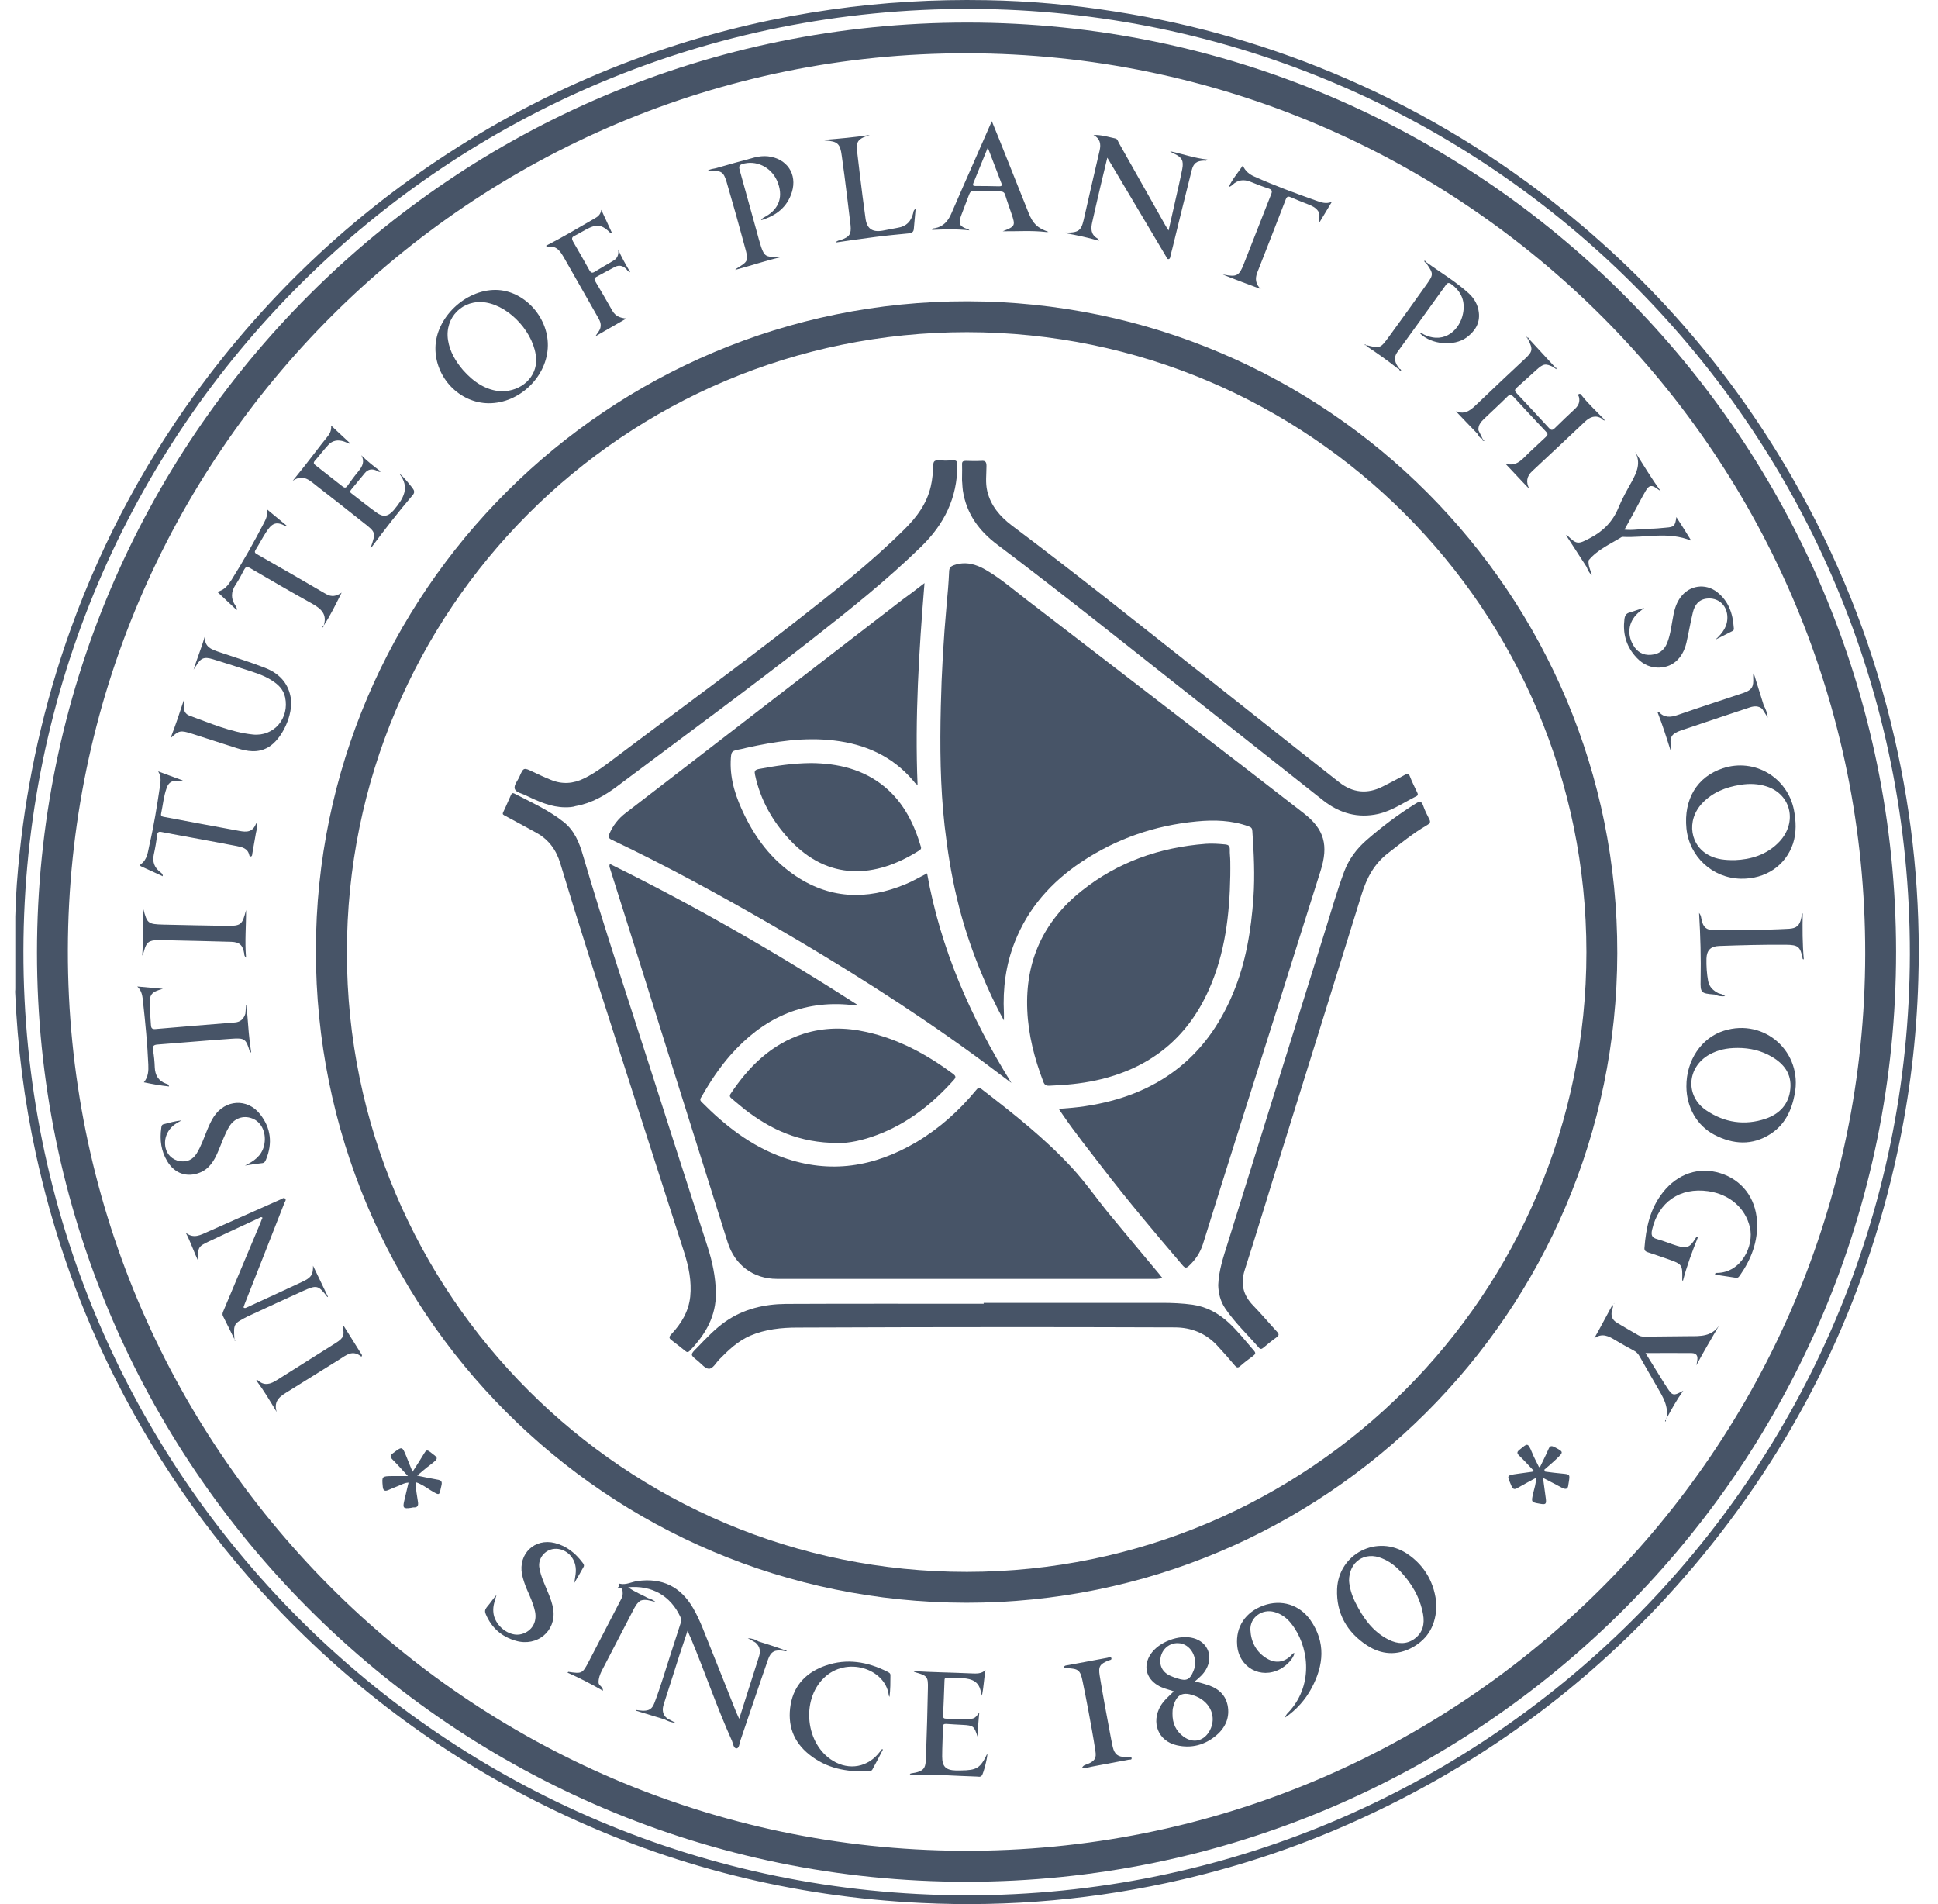 <?xml version="1.0" encoding="UTF-8"?> <svg xmlns="http://www.w3.org/2000/svg" width="57" height="56" viewBox="0 0 57 56" fill="none"> <path d="M0.45 29.036C0.45 28.345 0.45 27.649 0.45 26.958C0.463 26.321 0.513 25.685 0.581 25.052C0.694 23.977 0.87 22.916 1.105 21.859C1.362 20.712 1.687 19.592 2.085 18.486C3.051 15.812 4.397 13.337 6.118 11.074C8.389 8.089 11.144 5.655 14.387 3.767C16.063 2.791 17.824 2.001 19.667 1.396C21.229 0.881 22.824 0.511 24.454 0.28C25.967 0.064 27.48 -0.022 29.006 0.005C30.276 0.027 31.54 0.14 32.796 0.339C35.158 0.705 37.429 1.369 39.62 2.322C41.932 3.329 44.068 4.63 46.028 6.219C48.883 8.532 51.2 11.296 52.974 14.511C54.225 16.778 55.142 19.177 55.72 21.701C56.262 24.05 56.493 26.425 56.42 28.832C56.371 30.535 56.167 32.22 55.806 33.886C54.853 38.299 52.943 42.255 50.084 45.742C47.347 49.075 44.014 51.649 40.094 53.455C38.391 54.241 36.621 54.846 34.796 55.271C32.263 55.862 29.693 56.093 27.096 55.966C23.325 55.786 19.73 54.887 16.325 53.252C13.19 51.748 10.431 49.725 8.046 47.191C6.055 45.078 4.429 42.711 3.169 40.096C2.22 38.127 1.52 36.072 1.055 33.936C0.712 32.364 0.513 30.774 0.445 29.167C0.45 29.131 0.45 29.081 0.45 29.036ZM28.419 55.741C43.703 55.759 56.145 43.361 56.172 28.069C56.199 12.714 43.811 0.307 28.546 0.262C13.154 0.217 0.712 12.605 0.689 27.965C0.662 43.298 13.068 55.722 28.419 55.741Z" fill="#475467"></path> <path d="M55.767 27.983C55.776 43.09 43.532 55.343 28.425 55.343C13.345 55.348 1.083 43.09 1.088 28.01C1.092 12.89 13.327 0.66 28.457 0.664C43.528 0.669 55.758 12.903 55.767 27.983ZM28.443 1.567C13.878 1.545 2.023 13.364 1.996 27.943C1.969 42.548 13.756 54.354 28.285 54.431C43.004 54.508 54.841 42.594 54.859 28.056C54.877 13.432 43.076 1.59 28.443 1.567Z" fill="#475467"></path> <path d="M28.422 47.137C17.827 47.128 9.282 38.561 9.291 27.947C9.3 17.411 17.899 8.848 28.449 8.861C39.026 8.879 47.589 17.465 47.567 28.038C47.549 38.592 38.972 47.142 28.422 47.137ZM46.659 28.002C46.654 17.935 38.502 9.778 28.445 9.769C18.36 9.765 10.199 17.93 10.203 28.02C10.208 38.082 18.378 46.238 28.44 46.229C38.502 46.22 46.659 38.064 46.659 28.002Z" fill="#475467"></path> <path d="M49.6 31.953C49.595 31.185 50.042 30.521 50.702 30.314C51.903 29.934 53.028 30.946 52.784 32.184C52.693 32.662 52.495 33.078 52.075 33.349C51.537 33.697 50.977 33.66 50.426 33.376C49.907 33.105 49.604 32.567 49.6 31.953ZM51.113 30.82C50.778 30.82 50.526 30.878 50.277 31.014C49.613 31.384 49.559 32.238 50.187 32.658C50.724 33.019 51.316 33.109 51.93 32.902C52.341 32.762 52.617 32.472 52.657 32.021C52.698 31.587 52.472 31.289 52.115 31.081C51.813 30.901 51.469 30.82 51.113 30.82Z" fill="#475467"></path> <path d="M51.2 25.843C50.365 25.825 49.687 25.197 49.601 24.366C49.516 23.508 49.913 22.844 50.672 22.595C51.602 22.288 52.573 22.862 52.763 23.824C52.826 24.154 52.84 24.483 52.736 24.808C52.519 25.459 51.927 25.856 51.2 25.843ZM51.033 25.296C51.471 25.278 51.963 25.152 52.338 24.75C52.867 24.185 52.681 23.368 51.972 23.133C51.715 23.047 51.449 23.038 51.178 23.083C50.753 23.151 50.369 23.304 50.067 23.621C49.583 24.131 49.705 24.903 50.315 25.179C50.509 25.269 50.721 25.301 51.033 25.296Z" fill="#475467"></path> <path d="M14.577 8.527C15.395 8.532 16.122 9.304 16.113 10.162C16.104 11.065 15.286 11.864 14.374 11.86C13.516 11.855 12.798 11.106 12.807 10.23C12.816 9.349 13.678 8.522 14.577 8.527ZM14.744 11.508C15.354 11.512 15.792 11.074 15.769 10.559C15.733 9.823 15.015 9.015 14.288 8.897C13.615 8.789 13.073 9.331 13.177 10.004C13.231 10.343 13.398 10.623 13.615 10.88C13.931 11.241 14.306 11.485 14.744 11.508Z" fill="#475467"></path> <path d="M34.37 6.779C34.478 6.296 34.577 5.858 34.677 5.42C34.708 5.271 34.744 5.122 34.772 4.973C34.817 4.729 34.767 4.629 34.537 4.521C34.496 4.503 34.451 4.48 34.415 4.449C34.781 4.526 35.128 4.652 35.512 4.693C35.471 4.747 35.44 4.724 35.413 4.724C35.196 4.733 35.106 4.797 35.051 5.004C34.862 5.763 34.672 6.522 34.487 7.285C34.469 7.362 34.446 7.439 34.428 7.515C34.419 7.556 34.419 7.61 34.374 7.619C34.32 7.628 34.315 7.57 34.293 7.538C33.809 6.725 33.326 5.912 32.843 5.099C32.757 4.955 32.671 4.81 32.568 4.638C32.504 4.909 32.446 5.153 32.387 5.393C32.297 5.772 32.211 6.151 32.125 6.531C32.08 6.725 32.08 6.897 32.279 7.014C32.292 7.023 32.301 7.046 32.324 7.082C31.985 6.982 31.66 6.915 31.33 6.856C31.335 6.847 31.339 6.838 31.339 6.838C31.795 6.856 31.813 6.734 31.904 6.332C32.048 5.695 32.193 5.063 32.342 4.426C32.387 4.232 32.355 4.074 32.161 3.97C32.391 3.961 32.599 4.029 32.811 4.074C32.866 4.087 32.884 4.16 32.911 4.209C33.367 5.013 33.819 5.822 34.275 6.626C34.293 6.662 34.32 6.698 34.37 6.779Z" fill="#475467"></path> <path d="M6.895 39.387C6.786 39.161 6.673 38.935 6.56 38.709C6.529 38.651 6.551 38.601 6.574 38.547C6.935 37.684 7.301 36.822 7.662 35.959C7.68 35.909 7.698 35.86 7.721 35.815C7.68 35.774 7.649 35.81 7.617 35.824C7.125 36.049 6.637 36.28 6.145 36.51C5.82 36.664 5.811 36.686 5.838 37.106C5.707 36.831 5.612 36.537 5.463 36.253C5.693 36.442 5.901 36.32 6.104 36.23C6.818 35.914 7.536 35.593 8.249 35.277C8.295 35.259 8.349 35.205 8.389 35.255C8.426 35.291 8.376 35.345 8.362 35.386C7.978 36.37 7.59 37.35 7.202 38.335C7.188 38.371 7.175 38.411 7.161 38.448C7.202 38.488 7.233 38.461 7.265 38.448C7.807 38.199 8.344 37.955 8.882 37.702C9.157 37.576 9.211 37.486 9.207 37.224C9.351 37.526 9.5 37.833 9.645 38.136C9.64 38.15 9.636 38.15 9.622 38.136C9.36 37.797 9.32 37.784 8.909 37.969C8.362 38.217 7.82 38.466 7.278 38.719C6.867 38.931 6.867 38.931 6.895 39.387Z" fill="#475467"></path> <path d="M42.248 47.196C42.239 47.787 42.008 48.189 41.548 48.447C41.092 48.7 40.627 48.668 40.202 48.388C39.615 48.004 39.299 47.444 39.326 46.739C39.367 45.696 40.505 45.114 41.381 45.692C41.932 46.057 42.203 46.599 42.248 47.196ZM39.678 46.491C39.692 46.69 39.755 46.911 39.859 47.119C40.089 47.58 40.374 47.99 40.848 48.225C41.105 48.352 41.367 48.37 41.607 48.194C41.85 48.013 41.905 47.76 41.855 47.476C41.765 46.974 41.512 46.554 41.164 46.188C41.019 46.035 40.848 45.913 40.649 45.832C40.148 45.619 39.678 45.922 39.678 46.491Z" fill="#475467"></path> <path d="M34.525 49.743C34.358 49.684 34.191 49.653 34.047 49.562C33.703 49.35 33.622 48.989 33.839 48.655C34.078 48.289 34.683 48.058 35.108 48.18C35.523 48.298 35.691 48.713 35.474 49.093C35.397 49.233 35.279 49.337 35.144 49.449C35.252 49.477 35.343 49.499 35.428 49.526C35.763 49.617 36.029 49.788 36.106 50.15C36.178 50.506 36.043 50.809 35.776 51.035C35.442 51.319 35.045 51.428 34.611 51.328C34.065 51.206 33.848 50.66 34.137 50.167C34.236 50.005 34.381 49.883 34.525 49.743ZM34.485 50.384C34.48 50.691 34.589 50.908 34.805 51.071C35.099 51.288 35.419 51.206 35.587 50.886C35.785 50.502 35.609 50.073 35.185 49.892C34.783 49.725 34.589 49.824 34.494 50.249C34.485 50.303 34.489 50.362 34.485 50.384ZM34.643 48.325C34.399 48.32 34.196 48.487 34.141 48.722C34.083 48.975 34.187 49.183 34.426 49.287C34.494 49.319 34.561 49.341 34.634 49.364C34.896 49.449 34.995 49.404 35.103 49.142C35.261 48.767 35.017 48.329 34.643 48.325Z" fill="#475467"></path> <path d="M49.937 36.393C49.77 36.808 49.612 37.228 49.495 37.68C49.481 37.653 49.477 37.648 49.477 37.644C49.486 37.187 49.486 37.183 49.052 37.029C48.853 36.962 48.655 36.889 48.456 36.826C48.393 36.804 48.361 36.772 48.366 36.704C48.411 36.113 48.528 35.548 48.908 35.069C49.341 34.518 49.969 34.306 50.601 34.505C51.224 34.699 51.636 35.223 51.676 35.914C51.712 36.505 51.509 37.029 51.175 37.508C51.148 37.544 51.121 37.589 51.062 37.58C50.854 37.549 50.651 37.517 50.443 37.486C50.443 37.431 50.475 37.436 50.497 37.436C51.22 37.431 51.595 36.632 51.468 36.099C51.337 35.525 50.868 35.123 50.24 35.033C49.409 34.916 48.781 35.349 48.592 36.162C48.56 36.307 48.569 36.397 48.736 36.442C48.939 36.496 49.133 36.582 49.332 36.641C49.608 36.722 49.703 36.686 49.856 36.438C49.87 36.415 49.883 36.397 49.897 36.374C49.915 36.379 49.924 36.388 49.937 36.393Z" fill="#475467"></path> <path d="M5.693 19.696C5.797 19.362 5.932 19.041 6.032 18.689C5.987 19.041 6.24 19.104 6.474 19.186C6.912 19.335 7.355 19.47 7.784 19.637C8.186 19.791 8.475 20.066 8.552 20.522C8.633 21.006 8.299 21.746 7.883 21.981C7.581 22.153 7.274 22.099 6.967 22.004C6.524 21.864 6.086 21.719 5.648 21.579C5.305 21.471 5.264 21.48 5.016 21.71C5.156 21.344 5.282 20.974 5.404 20.599C5.404 20.653 5.404 20.712 5.404 20.766C5.399 20.897 5.449 21.001 5.571 21.046C6.181 21.267 6.786 21.534 7.436 21.602C8.06 21.669 8.52 21.119 8.385 20.504C8.335 20.274 8.182 20.129 7.996 20.012C7.739 19.845 7.441 19.764 7.152 19.669C6.858 19.574 6.56 19.479 6.267 19.389C6 19.308 5.905 19.348 5.761 19.592C5.734 19.628 5.716 19.66 5.693 19.696Z" fill="#475467"></path> <path d="M37.801 50.511C37.819 50.416 37.896 50.366 37.95 50.298C38.636 49.508 38.496 48.392 37.968 47.738C37.842 47.58 37.679 47.462 37.48 47.408C37.119 47.309 36.762 47.566 36.776 47.936C36.794 48.289 36.947 48.587 37.259 48.776C37.517 48.93 37.765 48.894 37.977 48.686C38.004 48.659 38.018 48.614 38.072 48.618C38.045 48.772 37.86 48.975 37.652 49.088C37.078 49.395 36.437 49.038 36.387 48.383C36.342 47.842 36.631 47.413 37.16 47.218C37.684 47.029 38.221 47.191 38.542 47.647C38.998 48.302 38.935 48.975 38.578 49.644C38.393 49.991 38.131 50.285 37.801 50.511Z" fill="#475467"></path> <path d="M29.492 6.802C29.862 6.657 29.871 6.639 29.749 6.283C29.69 6.102 29.622 5.926 29.568 5.745C29.546 5.664 29.505 5.632 29.424 5.632C29.166 5.632 28.909 5.628 28.652 5.619C28.57 5.614 28.53 5.646 28.503 5.723C28.426 5.935 28.34 6.143 28.263 6.355C28.182 6.585 28.227 6.662 28.462 6.739C28.48 6.743 28.498 6.757 28.512 6.775C28.146 6.734 27.784 6.743 27.414 6.761C27.432 6.707 27.473 6.716 27.495 6.712C27.744 6.666 27.884 6.504 27.979 6.283C28.209 5.754 28.439 5.226 28.674 4.697C28.832 4.331 28.995 3.97 29.171 3.564C29.248 3.753 29.311 3.907 29.374 4.061C29.668 4.792 29.957 5.524 30.25 6.255C30.381 6.581 30.512 6.707 30.837 6.82C30.801 6.824 30.783 6.829 30.765 6.824C30.354 6.775 29.939 6.806 29.492 6.802ZM29.053 4.341C28.9 4.715 28.764 5.05 28.629 5.384C28.606 5.443 28.615 5.47 28.683 5.47C28.918 5.47 29.157 5.474 29.392 5.479C29.455 5.479 29.478 5.461 29.455 5.393C29.325 5.059 29.198 4.72 29.053 4.341Z" fill="#475467"></path> <path d="M21.629 7.936C21.634 7.927 21.638 7.917 21.647 7.908C22.013 7.683 22.022 7.678 21.909 7.267C21.738 6.63 21.557 5.989 21.372 5.357C21.282 5.054 21.218 5.018 20.907 5.027C20.88 5.027 20.852 5.027 20.803 5.027C20.893 4.964 20.983 4.968 21.06 4.946C21.439 4.837 21.819 4.729 22.198 4.63C22.325 4.598 22.456 4.584 22.591 4.598C23.147 4.666 23.454 5.117 23.291 5.65C23.156 6.084 22.84 6.341 22.383 6.477C22.424 6.4 22.483 6.391 22.523 6.364C22.93 6.134 23.047 5.754 22.853 5.312C22.672 4.905 22.225 4.697 21.823 4.828C21.72 4.864 21.738 4.932 21.756 5.004C21.923 5.605 22.09 6.21 22.257 6.811C22.298 6.965 22.338 7.114 22.388 7.267C22.474 7.52 22.537 7.561 22.803 7.556C22.853 7.556 22.903 7.556 22.957 7.565C22.505 7.669 22.072 7.818 21.629 7.936Z" fill="#475467"></path> <path d="M41.16 10.844C41.137 10.862 41.119 10.848 41.105 10.835C40.812 10.604 40.509 10.388 40.198 10.184C40.189 10.18 40.189 10.157 40.18 10.144V10.148C40.591 10.252 40.595 10.252 40.853 9.9C41.227 9.385 41.602 8.87 41.968 8.351C42.167 8.071 42.158 8.044 41.959 7.755C41.95 7.746 41.955 7.728 41.955 7.714C42.37 8.017 42.817 8.279 43.197 8.626C43.359 8.775 43.468 8.961 43.495 9.186C43.535 9.512 43.377 9.746 43.133 9.927C42.763 10.194 42.104 10.135 41.769 9.81C41.824 9.787 41.86 9.832 41.896 9.846C42.515 10.13 42.944 9.67 43.029 9.223C43.102 8.866 42.984 8.572 42.682 8.355C42.614 8.306 42.573 8.315 42.528 8.378C42.059 9.028 41.589 9.683 41.115 10.334C40.965 10.523 41.033 10.686 41.16 10.844Z" fill="#475467"></path> <path d="M26.754 52.195C26.776 52.164 26.781 52.159 26.781 52.159C27.233 52.092 27.224 51.992 27.237 51.59C27.26 50.949 27.278 50.307 27.291 49.662C27.3 49.309 27.273 49.282 26.925 49.183C26.903 49.178 26.88 49.165 26.862 49.147C27.436 49.183 28.005 49.188 28.578 49.215C28.718 49.219 28.863 49.233 28.985 49.115C28.94 49.373 28.931 49.626 28.881 49.874C28.863 49.811 28.849 49.748 28.831 49.684C28.782 49.517 28.669 49.422 28.502 49.382C28.289 49.332 28.073 49.355 27.856 49.341C27.788 49.337 27.779 49.377 27.779 49.431C27.765 49.775 27.756 50.113 27.738 50.457C27.734 50.529 27.766 50.547 27.833 50.547C28.064 50.547 28.299 50.551 28.529 50.551C28.655 50.551 28.696 50.515 28.804 50.362C28.777 50.597 28.764 50.836 28.75 51.071C28.651 50.764 28.633 50.746 28.308 50.728C28.149 50.718 27.991 50.714 27.833 50.7C27.756 50.696 27.734 50.718 27.734 50.795C27.729 51.084 27.711 51.373 27.711 51.662C27.711 51.956 27.82 52.06 28.109 52.069C28.154 52.069 28.204 52.069 28.249 52.069C28.732 52.064 28.831 52.006 29.039 51.572C29.053 51.662 28.926 52.159 28.877 52.218C28.836 52.268 28.782 52.254 28.732 52.249C28.077 52.231 27.427 52.173 26.754 52.195Z" fill="#475467"></path> <path d="M10.908 16.092C11.057 15.658 11.057 15.658 10.682 15.365C10.235 15.012 9.793 14.66 9.341 14.312C9.129 14.15 8.93 13.92 8.609 14.141C8.849 13.847 9.075 13.558 9.296 13.269C9.4 13.134 9.499 13.003 9.607 12.872C9.689 12.772 9.757 12.673 9.738 12.515C9.937 12.7 10.118 12.867 10.299 13.039C10.294 13.043 10.294 13.048 10.289 13.053C10.231 13.03 10.177 13.007 10.118 12.985C9.942 12.926 9.779 12.949 9.653 13.089C9.513 13.238 9.391 13.405 9.255 13.558C9.206 13.617 9.237 13.649 9.282 13.685C9.549 13.893 9.815 14.1 10.077 14.308C10.136 14.353 10.172 14.353 10.217 14.29C10.321 14.145 10.425 14.001 10.542 13.861C10.66 13.716 10.736 13.572 10.624 13.387C10.804 13.563 10.994 13.716 11.197 13.865C11.143 13.897 11.12 13.861 11.089 13.847C10.953 13.78 10.831 13.793 10.732 13.911C10.597 14.073 10.466 14.236 10.33 14.398C10.285 14.453 10.289 14.48 10.348 14.52C10.588 14.701 10.818 14.891 11.062 15.067C11.27 15.22 11.409 15.198 11.581 15.004C11.59 14.995 11.595 14.985 11.599 14.981C11.861 14.665 12.069 14.34 11.744 13.929C11.825 13.969 12.155 14.362 12.173 14.421C12.191 14.471 12.177 14.516 12.146 14.552C11.726 15.044 11.328 15.555 10.944 16.074C10.94 16.087 10.917 16.087 10.908 16.092C10.908 16.092 10.904 16.087 10.908 16.092Z" fill="#475467"></path> <path d="M46.889 39.36C47.078 39.03 47.245 38.705 47.426 38.375C47.462 38.439 47.422 38.479 47.413 38.52C47.372 38.7 47.408 38.813 47.566 38.908C47.774 39.035 47.986 39.152 48.194 39.274C48.257 39.31 48.325 39.31 48.393 39.31C48.817 39.306 49.246 39.301 49.671 39.297C50.005 39.297 50.344 39.315 50.565 38.976C50.335 39.369 50.104 39.757 49.892 40.155C49.901 40.11 49.915 40.06 49.919 40.015C49.942 39.87 49.897 39.798 49.752 39.794C49.305 39.789 48.858 39.794 48.397 39.794C48.578 40.087 48.763 40.385 48.948 40.683C48.975 40.724 49.002 40.76 49.025 40.801C49.188 41.053 49.215 41.063 49.508 40.9C49.305 41.184 49.16 41.451 49.011 41.727C49.088 41.361 48.907 41.081 48.74 40.792C48.569 40.498 48.397 40.2 48.23 39.902C48.185 39.821 48.131 39.757 48.045 39.717C47.864 39.622 47.688 39.518 47.507 39.414C47.318 39.297 47.123 39.193 46.889 39.36Z" fill="#475467"></path> <path d="M25.968 51.455C25.864 51.653 25.765 51.852 25.656 52.046C25.634 52.087 25.57 52.087 25.525 52.092C24.898 52.119 24.306 52.006 23.805 51.604C23.326 51.224 23.154 50.723 23.254 50.131C23.358 49.54 23.737 49.174 24.283 48.984C24.911 48.767 25.516 48.871 26.099 49.165C26.14 49.188 26.189 49.206 26.189 49.264C26.189 49.477 26.189 49.689 26.162 49.906C26.153 49.888 26.14 49.874 26.14 49.856C26.045 49.079 24.898 48.691 24.225 49.355C23.556 50.014 23.696 51.297 24.496 51.784C24.979 52.078 25.53 51.974 25.873 51.527C25.896 51.5 25.918 51.473 25.941 51.441C25.95 51.441 25.959 51.446 25.968 51.455Z" fill="#475467"></path> <path d="M7.205 34.279C7.462 34.153 7.688 34.004 7.765 33.701C7.851 33.344 7.706 33.001 7.417 32.893C7.155 32.793 6.889 32.888 6.74 33.136C6.604 33.362 6.523 33.615 6.419 33.855C6.306 34.126 6.162 34.378 5.868 34.491C5.493 34.636 5.136 34.514 4.92 34.153C4.739 33.855 4.694 33.525 4.743 33.177C4.748 33.132 4.752 33.078 4.811 33.064C4.983 33.019 5.159 32.969 5.34 32.951C5.285 32.983 5.231 33.01 5.182 33.042C4.929 33.2 4.807 33.484 4.87 33.76C4.915 33.963 5.078 34.112 5.281 34.148C5.493 34.184 5.665 34.112 5.782 33.927C5.918 33.706 5.999 33.462 6.098 33.222C6.153 33.091 6.211 32.96 6.288 32.843C6.618 32.337 7.273 32.292 7.647 32.766C7.968 33.168 8.022 33.624 7.824 34.103C7.801 34.153 7.783 34.198 7.72 34.207C7.548 34.225 7.376 34.252 7.205 34.279Z" fill="#475467"></path> <path d="M16.889 46.559C16.916 46.378 16.961 46.211 16.92 46.03C16.857 45.741 16.595 45.529 16.306 45.552C16.026 45.574 15.814 45.836 15.864 46.112C15.909 46.374 16.026 46.608 16.125 46.852C16.193 47.015 16.252 47.178 16.274 47.349C16.356 47.972 15.8 48.433 15.177 48.257C14.757 48.139 14.459 47.878 14.287 47.471C14.256 47.394 14.26 47.34 14.314 47.272C14.414 47.155 14.5 47.024 14.604 46.907C14.558 47.069 14.495 47.223 14.509 47.399C14.531 47.805 14.983 48.162 15.344 48.058C15.642 47.972 15.8 47.711 15.737 47.399C15.687 47.164 15.588 46.952 15.493 46.735C15.434 46.595 15.385 46.45 15.353 46.301C15.24 45.696 15.723 45.231 16.32 45.38C16.658 45.466 16.92 45.674 17.128 45.949C17.16 45.99 17.196 46.035 17.16 46.089C17.074 46.247 16.979 46.405 16.889 46.559Z" fill="#475467"></path> <path d="M50.455 18.811C50.672 18.612 50.825 18.409 50.803 18.106C50.776 17.781 50.523 17.569 50.202 17.605C49.963 17.632 49.845 17.79 49.791 18.007C49.719 18.305 49.669 18.603 49.601 18.901C49.488 19.384 49.163 19.655 48.73 19.633C48.463 19.619 48.255 19.488 48.084 19.285C47.817 18.973 47.727 18.612 47.777 18.21C47.79 18.106 47.826 18.038 47.939 18.011C48.079 17.971 48.215 17.912 48.359 17.88C48.319 17.912 48.278 17.948 48.233 17.98C47.912 18.233 47.831 18.612 48.03 18.964C48.142 19.168 48.323 19.28 48.562 19.258C48.788 19.24 48.946 19.127 49.032 18.915C49.141 18.644 49.163 18.355 49.222 18.07C49.258 17.89 49.317 17.713 49.43 17.564C49.687 17.212 50.161 17.144 50.505 17.415C50.839 17.677 50.965 18.043 50.992 18.45C50.997 18.486 51.006 18.535 50.956 18.558C50.789 18.644 50.622 18.73 50.455 18.811Z" fill="#475467"></path> <path d="M37.082 8.5C36.708 8.36 36.337 8.225 35.967 8.075C35.98 8.075 35.998 8.075 36.012 8.08C36.369 8.148 36.446 8.112 36.577 7.777C36.847 7.091 37.118 6.4 37.389 5.709C37.426 5.619 37.407 5.578 37.317 5.546C37.136 5.488 36.96 5.42 36.784 5.348C36.581 5.266 36.405 5.289 36.247 5.438C36.22 5.465 36.184 5.488 36.138 5.501C36.242 5.275 36.405 5.086 36.554 4.869C36.626 5.036 36.753 5.131 36.897 5.194C37.493 5.461 38.103 5.686 38.717 5.903C38.857 5.953 39.006 6.007 39.173 5.935C39.047 6.147 38.916 6.359 38.789 6.572C38.785 6.441 38.844 6.319 38.767 6.206C38.69 6.097 38.573 6.048 38.455 6.002C38.293 5.939 38.135 5.876 37.972 5.804C37.9 5.772 37.855 5.768 37.819 5.858C37.543 6.581 37.258 7.299 36.978 8.017C36.911 8.193 36.924 8.355 37.082 8.5Z" fill="#475467"></path> <path d="M4.787 25.771C4.571 25.671 4.363 25.576 4.155 25.482C4.119 25.468 4.105 25.441 4.146 25.414C4.336 25.274 4.349 25.052 4.394 24.854C4.525 24.289 4.616 23.72 4.701 23.147C4.724 22.997 4.751 22.844 4.652 22.686C4.887 22.772 5.122 22.862 5.374 22.952C5.32 22.993 5.289 22.97 5.252 22.966C5.076 22.943 4.963 23.002 4.905 23.165C4.814 23.413 4.792 23.675 4.738 23.932C4.724 24 4.765 24.014 4.814 24.023C5.56 24.163 6.3 24.303 7.045 24.438C7.244 24.474 7.438 24.488 7.538 24.203C7.583 24.339 7.542 24.416 7.529 24.492C7.493 24.7 7.456 24.908 7.42 25.111C7.416 25.138 7.42 25.179 7.38 25.188C7.344 25.197 7.335 25.165 7.33 25.143C7.285 24.944 7.113 24.913 6.955 24.881C6.44 24.782 5.921 24.687 5.406 24.592C5.189 24.551 4.972 24.515 4.756 24.47C4.674 24.452 4.629 24.47 4.62 24.565C4.598 24.754 4.566 24.94 4.525 25.125C4.476 25.346 4.539 25.518 4.72 25.653C4.742 25.676 4.792 25.698 4.787 25.771Z" fill="#475467"></path> <path d="M9.52 18.4C9.633 18.061 9.439 17.899 9.173 17.75C8.563 17.411 7.958 17.059 7.353 16.706C7.253 16.648 7.222 16.679 7.176 16.761C7.1 16.91 7.023 17.059 6.928 17.199C6.793 17.406 6.784 17.61 6.928 17.817C6.942 17.84 6.951 17.863 6.964 17.89C6.964 17.894 6.964 17.899 6.964 17.944C6.765 17.759 6.589 17.591 6.391 17.406C6.607 17.352 6.707 17.212 6.806 17.059C7.154 16.508 7.475 15.938 7.773 15.36C7.831 15.248 7.881 15.13 7.849 14.977C8.044 15.139 8.238 15.297 8.437 15.464C8.418 15.473 8.409 15.482 8.405 15.478C8.098 15.297 7.976 15.424 7.822 15.659C7.718 15.821 7.628 15.993 7.524 16.16C7.488 16.218 7.479 16.255 7.551 16.295C8.233 16.684 8.911 17.072 9.588 17.47C9.755 17.564 9.895 17.537 10.049 17.429C9.882 17.759 9.724 18.093 9.52 18.4Z" fill="#475467"></path> <path d="M16.062 7.226C16.55 6.978 17.015 6.698 17.485 6.427C17.58 6.373 17.666 6.314 17.684 6.17C17.797 6.413 17.896 6.63 18 6.852C17.982 6.856 17.968 6.861 17.964 6.861C17.693 6.594 17.557 6.576 17.223 6.757C17.11 6.815 17.006 6.883 16.893 6.937C16.812 6.978 16.812 7.023 16.853 7.1C17.015 7.38 17.178 7.664 17.336 7.949C17.377 8.017 17.408 8.039 17.481 7.999C17.666 7.886 17.851 7.777 18.036 7.669C18.163 7.597 18.203 7.484 18.181 7.339C18.28 7.565 18.402 7.777 18.537 8.008C18.456 7.985 18.443 7.926 18.402 7.895C18.312 7.813 18.208 7.791 18.095 7.845C17.91 7.94 17.724 8.044 17.539 8.143C17.481 8.175 17.472 8.206 17.503 8.265C17.675 8.554 17.842 8.843 18.009 9.137C18.099 9.295 18.239 9.354 18.424 9.367C18.122 9.543 17.815 9.715 17.512 9.891C17.571 9.787 17.657 9.715 17.666 9.597C17.679 9.48 17.616 9.385 17.562 9.29C17.241 8.73 16.921 8.166 16.604 7.606C16.487 7.403 16.374 7.195 16.081 7.267C16.081 7.253 16.072 7.24 16.062 7.226Z" fill="#475467"></path> <path d="M25.58 3.97C25.549 3.984 25.517 3.997 25.481 4.006C25.25 4.083 25.178 4.182 25.205 4.417C25.255 4.869 25.314 5.316 25.368 5.763C25.395 5.975 25.427 6.192 25.454 6.404C25.49 6.721 25.648 6.838 25.959 6.784C26.108 6.757 26.258 6.725 26.411 6.698C26.66 6.657 26.799 6.508 26.858 6.269C26.867 6.233 26.863 6.183 26.93 6.143C26.912 6.355 26.894 6.549 26.876 6.743C26.867 6.834 26.799 6.856 26.718 6.865C26.402 6.897 26.09 6.924 25.774 6.965C25.377 7.014 24.984 7.073 24.582 7.132C24.618 7.073 24.681 7.073 24.731 7.055C24.984 6.969 25.043 6.888 25.016 6.621C24.961 6.138 24.898 5.659 24.839 5.181C24.812 4.982 24.785 4.783 24.758 4.584C24.713 4.228 24.636 4.155 24.279 4.133C24.261 4.133 24.243 4.128 24.221 4.115C24.677 4.079 25.128 4.038 25.58 3.97Z" fill="#475467"></path> <path d="M31.825 51.992C31.865 51.906 31.938 51.902 31.992 51.879C32.19 51.793 32.254 51.717 32.218 51.5C32.159 51.098 32.082 50.7 32.01 50.303C31.956 50.018 31.901 49.734 31.843 49.454C31.775 49.12 31.721 49.075 31.382 49.061C31.35 49.061 31.319 49.066 31.287 49.034C31.31 48.975 31.368 48.98 31.414 48.971C31.802 48.898 32.19 48.826 32.579 48.754C32.615 48.745 32.674 48.713 32.687 48.767C32.705 48.822 32.638 48.822 32.606 48.835C32.353 48.939 32.299 49.002 32.344 49.282C32.434 49.838 32.538 50.389 32.642 50.944C32.669 51.089 32.696 51.233 32.728 51.378C32.782 51.599 32.881 51.671 33.107 51.676C33.134 51.676 33.161 51.671 33.184 51.676C33.22 51.68 33.279 51.644 33.283 51.712C33.288 51.762 33.229 51.748 33.197 51.753C32.863 51.816 32.525 51.879 32.19 51.942C32.073 51.96 31.96 52.006 31.825 51.992Z" fill="#475467"></path> <path d="M7.237 26.764C7.241 27.22 7.196 27.676 7.237 28.164C7.178 28.114 7.187 28.074 7.182 28.038C7.142 27.798 7.047 27.708 6.803 27.699C6.189 27.681 5.57 27.667 4.956 27.654C4.852 27.649 4.744 27.649 4.64 27.649C4.382 27.654 4.306 27.712 4.238 27.961C4.224 28.011 4.211 28.06 4.184 28.105C4.215 27.649 4.22 27.189 4.215 26.732C4.328 27.162 4.351 27.18 4.807 27.193C5.417 27.207 6.026 27.22 6.64 27.229C7.092 27.234 7.124 27.207 7.237 26.764Z" fill="#475467"></path> <path d="M10.111 38.998C10.292 39.283 10.468 39.572 10.649 39.857C10.644 39.87 10.635 39.888 10.631 39.902C10.369 39.681 10.179 39.861 9.98 39.983C9.484 40.29 8.991 40.602 8.495 40.909C8.269 41.049 8.029 41.175 8.138 41.528C7.944 41.203 7.758 40.891 7.537 40.597C7.555 40.597 7.573 40.588 7.582 40.593C7.776 40.773 7.962 40.706 8.151 40.584C8.729 40.218 9.307 39.857 9.886 39.491C10.111 39.346 10.134 39.27 10.08 39.021C10.084 39.012 10.098 39.008 10.111 38.998Z" fill="#475467"></path> <path d="M45.288 43.158C45.373 42.977 45.464 42.806 45.541 42.625C45.581 42.53 45.617 42.508 45.717 42.557C45.992 42.702 45.997 42.697 45.771 42.914C45.658 43.023 45.536 43.122 45.419 43.226C45.428 43.244 45.437 43.262 45.446 43.28C45.613 43.303 45.785 43.325 45.952 43.339C46.173 43.361 46.177 43.361 46.141 43.587C46.137 43.614 46.132 43.637 46.128 43.664C46.119 43.795 46.056 43.813 45.947 43.759C45.771 43.664 45.595 43.574 45.383 43.465C45.414 43.687 45.437 43.876 45.464 44.066C45.486 44.237 45.464 44.256 45.288 44.224C45.03 44.179 45.035 44.179 45.093 43.917C45.125 43.777 45.179 43.637 45.179 43.461C44.985 43.569 44.809 43.659 44.637 43.759C44.542 43.818 44.497 43.799 44.452 43.696C44.326 43.393 44.285 43.393 44.642 43.343C44.782 43.325 44.922 43.303 45.062 43.285C45.071 43.285 45.08 43.276 45.111 43.257C44.967 43.104 44.827 42.95 44.682 42.81C44.606 42.738 44.615 42.697 44.696 42.634C44.913 42.467 44.926 42.39 45.062 42.724C45.116 42.86 45.188 42.991 45.252 43.122C45.256 43.14 45.27 43.145 45.288 43.158Z" fill="#475467"></path> <path d="M12.134 43.285C12.265 43.081 12.378 42.91 12.482 42.734C12.531 42.652 12.558 42.634 12.644 42.697C12.888 42.887 12.933 42.869 12.649 43.086C12.527 43.176 12.414 43.276 12.269 43.398C12.486 43.443 12.676 43.483 12.861 43.515C12.974 43.533 13.014 43.569 12.983 43.691C12.911 43.971 12.965 44.012 12.662 43.827C12.527 43.741 12.396 43.646 12.229 43.592C12.224 43.795 12.265 43.98 12.292 44.165C12.31 44.274 12.287 44.341 12.161 44.332C12.134 44.332 12.111 44.341 12.084 44.346C11.867 44.377 11.84 44.35 11.89 44.138C11.931 43.967 11.971 43.79 12.016 43.605C11.899 43.605 11.813 43.664 11.718 43.7C11.614 43.741 11.515 43.781 11.411 43.827C11.312 43.867 11.267 43.831 11.258 43.723C11.23 43.416 11.226 43.416 11.542 43.411C11.678 43.411 11.813 43.411 11.998 43.411C11.827 43.226 11.696 43.077 11.551 42.932C11.474 42.855 11.461 42.81 11.56 42.738C11.831 42.535 11.827 42.53 11.953 42.837C12.007 42.973 12.062 43.113 12.134 43.285Z" fill="#475467"></path> <path d="M51.875 20.748C51.776 20.428 51.677 20.112 51.577 19.791C51.559 19.836 51.564 19.881 51.564 19.922C51.582 20.202 51.532 20.292 51.266 20.383C50.624 20.599 49.978 20.807 49.342 21.028C49.129 21.101 48.944 21.114 48.786 20.933C48.782 20.929 48.768 20.938 48.75 20.943C48.899 21.322 49.021 21.71 49.143 22.099C49.148 22.063 49.152 22.026 49.147 21.995C49.102 21.679 49.148 21.584 49.446 21.48C50.118 21.25 50.8 21.028 51.473 20.802C51.6 20.762 51.722 20.757 51.83 20.848C51.884 20.933 51.938 21.019 51.993 21.105C51.975 20.974 51.938 20.857 51.875 20.748Z" fill="#475467"></path> <path d="M49.305 15.207C49.269 15.473 49.237 15.5 49.002 15.518C48.844 15.532 48.686 15.55 48.528 15.55C48.284 15.55 48.044 15.604 47.778 15.577C47.873 15.405 47.963 15.247 48.045 15.094C48.166 14.873 48.279 14.647 48.406 14.43C48.501 14.267 48.582 14.254 48.736 14.371C48.758 14.389 48.785 14.403 48.844 14.444C48.559 14.051 48.334 13.671 48.09 13.287C48.27 13.608 48.144 13.883 47.995 14.159C47.855 14.412 47.71 14.665 47.602 14.931C47.435 15.338 47.155 15.622 46.766 15.825C46.414 16.011 46.373 16.02 46.089 15.74C46.08 15.731 46.071 15.731 46.066 15.749C46.265 16.056 46.464 16.363 46.663 16.67C46.699 16.76 46.739 16.851 46.816 16.914C46.785 16.769 46.699 16.634 46.726 16.476C46.988 16.16 47.363 16.002 47.697 15.794C47.706 15.789 47.719 15.789 47.728 15.789C48.392 15.825 49.065 15.622 49.743 15.902C49.598 15.663 49.458 15.446 49.305 15.207Z" fill="#475467"></path> <path d="M53.021 26.854C52.994 26.904 52.985 26.954 52.976 27.008C52.931 27.22 52.836 27.302 52.619 27.315C51.883 27.356 51.147 27.351 50.411 27.356C50.185 27.356 50.09 27.265 50.045 27.044C50.031 26.99 50.036 26.927 49.973 26.85C50.013 27.532 50.031 28.178 50.018 28.823C50.009 29.198 50.027 29.216 50.411 29.248C50.415 29.248 50.42 29.248 50.424 29.248C50.519 29.289 50.614 29.311 50.74 29.298C50.668 29.239 50.609 29.23 50.551 29.216C50.393 29.14 50.271 29.027 50.239 28.851C50.199 28.634 50.185 28.413 50.19 28.191C50.199 27.943 50.316 27.83 50.564 27.821C51.215 27.798 51.87 27.78 52.52 27.785C52.89 27.789 52.953 27.839 53.021 28.205C53.021 28.209 53.035 28.209 53.053 28.214C53.012 27.758 53.012 27.306 53.021 26.854Z" fill="#475467"></path> <path d="M22.31 48.275C22.215 48.212 22.111 48.185 21.994 48.18C22.07 48.221 22.147 48.262 22.219 48.307C22.364 48.429 22.373 48.578 22.314 48.749C22.21 49.07 22.107 49.391 22.007 49.712C21.921 49.982 21.835 50.249 21.741 50.551C21.7 50.461 21.673 50.403 21.65 50.348C21.397 49.716 21.149 49.079 20.892 48.447C20.733 48.059 20.598 47.661 20.386 47.295C20.015 46.658 19.469 46.397 18.746 46.5C18.575 46.523 18.412 46.622 18.227 46.577C18.15 46.559 18.236 46.645 18.182 46.681C18.141 46.708 18.204 46.704 18.218 46.704C18.304 46.699 18.308 46.762 18.313 46.816C18.322 46.898 18.304 46.97 18.263 47.042C17.947 47.648 17.635 48.257 17.319 48.862C17.13 49.224 17.116 49.228 16.718 49.169C16.714 49.169 16.705 49.178 16.691 49.192C17.048 49.35 17.387 49.526 17.735 49.725C17.735 49.594 17.604 49.581 17.604 49.477C17.604 49.355 17.644 49.251 17.694 49.147C18.001 48.555 18.308 47.964 18.615 47.372C18.674 47.259 18.728 47.146 18.841 47.074C18.99 47.02 19.13 47.083 19.279 47.11C19.212 47.06 19.144 47.02 19.062 47.002C18.877 46.898 18.67 46.825 18.475 46.681C19.18 46.618 19.726 46.938 20.011 47.553C20.038 47.616 20.043 47.67 20.02 47.733C19.93 48.013 19.839 48.293 19.749 48.573C19.582 49.079 19.437 49.59 19.248 50.082C19.18 50.263 19.09 50.317 18.9 50.312C18.832 50.308 18.769 50.299 18.701 50.289C18.701 50.294 18.697 50.299 18.697 50.308C18.977 50.393 19.257 50.479 19.537 50.565C19.55 50.565 19.568 50.565 19.582 50.565C19.568 50.565 19.55 50.565 19.537 50.565C19.64 50.619 19.749 50.66 19.871 50.669C19.79 50.628 19.708 50.583 19.627 50.542C19.483 50.43 19.469 50.281 19.523 50.118C19.677 49.644 19.826 49.169 19.979 48.691C20.056 48.46 20.133 48.23 20.223 47.959C20.268 48.068 20.295 48.135 20.327 48.199C20.738 49.192 21.086 50.213 21.528 51.197C21.564 51.279 21.573 51.428 21.668 51.419C21.741 51.414 21.75 51.265 21.781 51.175C22.052 50.384 22.314 49.594 22.59 48.804C22.671 48.569 22.797 48.51 23.041 48.551C23.073 48.555 23.109 48.578 23.145 48.555C22.87 48.451 22.59 48.361 22.31 48.275Z" fill="#475467"></path> <path d="M7.271 29.808C7.271 29.722 7.271 29.636 7.271 29.555C7.262 29.555 7.248 29.555 7.239 29.555C7.23 29.641 7.226 29.727 7.217 29.812C7.171 29.966 7.072 30.056 6.914 30.07C6.133 30.133 5.351 30.196 4.57 30.264C4.466 30.273 4.444 30.228 4.439 30.142C4.43 29.962 4.412 29.785 4.403 29.605C4.389 29.243 4.444 29.176 4.791 29.081C4.538 29.058 4.286 29.036 4.037 29.013C4.182 29.144 4.191 29.316 4.209 29.483C4.276 30.088 4.335 30.698 4.362 31.307C4.371 31.492 4.362 31.673 4.231 31.831C4.484 31.885 4.724 31.926 4.972 31.953C4.958 31.885 4.918 31.881 4.886 31.872C4.66 31.791 4.561 31.623 4.552 31.389C4.547 31.221 4.529 31.05 4.502 30.887C4.484 30.774 4.507 30.729 4.633 30.72C5.365 30.666 6.092 30.598 6.819 30.549C7.199 30.521 7.239 30.558 7.348 30.933C7.348 30.937 7.361 30.942 7.388 30.955C7.325 30.562 7.302 30.183 7.271 29.808Z" fill="#475467"></path> <path d="M47.122 12.28C47.149 12.302 47.185 12.316 47.194 12.37C47.149 12.356 47.122 12.338 47.1 12.302C47.109 12.293 47.113 12.289 47.122 12.28Z" fill="#475467"></path> <path d="M43.661 12.97C43.635 12.944 43.617 12.921 43.599 12.899C43.59 12.944 43.599 12.97 43.661 12.97Z" fill="#475467"></path> <path d="M46.524 11.634C46.506 11.612 46.483 11.566 46.438 11.589C46.393 11.612 46.429 11.643 46.438 11.67C46.474 11.806 46.433 11.919 46.334 12.014C46.126 12.208 45.923 12.402 45.72 12.601C45.652 12.664 45.611 12.65 45.557 12.587C45.241 12.244 44.925 11.901 44.604 11.562C44.541 11.494 44.545 11.458 44.613 11.399C44.807 11.228 44.993 11.052 45.187 10.88C45.399 10.69 45.453 10.681 45.706 10.803C45.711 10.799 45.72 10.79 45.724 10.785C45.471 10.51 45.218 10.234 44.966 9.963C44.961 9.972 44.952 9.977 44.943 9.981C45.092 10.275 45.083 10.338 44.839 10.564C44.378 10.993 43.918 11.427 43.466 11.86C43.285 12.032 43.114 12.217 42.82 12.095C43.028 12.312 43.236 12.533 43.448 12.75C43.489 12.813 43.516 12.89 43.606 12.903C43.566 12.822 43.525 12.736 43.484 12.655C43.471 12.515 43.547 12.416 43.642 12.325C43.873 12.104 44.112 11.887 44.338 11.661C44.41 11.589 44.451 11.603 44.514 11.67C44.83 12.014 45.151 12.357 45.471 12.696C45.539 12.768 45.521 12.8 45.458 12.858C45.295 13.007 45.137 13.161 44.975 13.31C44.78 13.491 44.618 13.739 44.275 13.635C44.518 13.888 44.74 14.136 44.984 14.385C44.871 14.177 44.902 14.005 45.069 13.852C45.584 13.373 46.099 12.89 46.609 12.407C46.763 12.262 46.921 12.194 47.115 12.312C47.124 12.303 47.129 12.294 47.138 12.289C46.921 12.063 46.704 11.865 46.524 11.634Z" fill="#475467"></path> <path d="M41.949 7.714C41.922 7.737 41.908 7.714 41.895 7.692C41.89 7.687 41.895 7.673 41.899 7.664C41.922 7.678 41.944 7.687 41.949 7.714Z" fill="#475467"></path> <path d="M41.158 10.844C41.185 10.849 41.203 10.867 41.212 10.893C41.203 10.893 41.194 10.902 41.185 10.898C41.167 10.889 41.136 10.88 41.158 10.844Z" fill="#475467"></path> <path d="M49 41.779C48.995 41.79 48.989 41.801 48.983 41.812C48.978 41.806 48.973 41.801 48.973 41.795C48.973 41.785 48.978 41.774 48.983 41.763C48.994 41.768 48.995 41.774 49 41.779Z" fill="#475467"></path> <path d="M6.895 39.392C6.921 39.392 6.927 39.424 6.921 39.43C6.878 39.435 6.905 39.397 6.895 39.392C6.895 39.392 6.895 39.387 6.895 39.392Z" fill="#475467"></path> <path d="M40.191 10.153C40.175 10.153 40.158 10.148 40.137 10.148C40.142 10.142 40.142 10.131 40.148 10.126C40.158 10.137 40.175 10.142 40.191 10.153C40.191 10.153 40.186 10.153 40.191 10.153Z" fill="#475467"></path> <path d="M9.521 18.4C9.516 18.42 9.511 18.441 9.501 18.456C9.496 18.451 9.49 18.446 9.49 18.441C9.49 18.42 9.485 18.395 9.521 18.4Z" fill="#475467"></path> <path d="M47.475 38.321V38.339H47.463L47.475 38.321Z" fill="#475467"></path> <path d="M21.63 7.942H21.623L21.63 7.936V7.942Z" fill="#475467"></path> <path d="M44.927 9.933C44.915 9.927 44.904 9.927 44.893 9.921C44.898 9.916 44.904 9.91 44.91 9.904C44.915 9.916 44.921 9.927 44.927 9.933Z" fill="#475467"></path> <path d="M44.92 9.927C44.947 9.922 44.958 9.938 44.964 9.96C44.958 9.971 44.947 9.977 44.936 9.982C44.931 9.966 44.925 9.949 44.92 9.927Z" fill="#475467"></path> <path d="M45.749 10.817C45.724 10.837 45.709 10.822 45.693 10.801C45.699 10.796 45.709 10.786 45.714 10.781C45.739 10.786 45.749 10.796 45.749 10.817Z" fill="#475467"></path> <path d="M45.743 10.812C45.77 10.812 45.782 10.823 45.782 10.851L45.787 10.845C45.754 10.851 45.732 10.851 45.743 10.812Z" fill="#475467"></path> <path d="M46.818 16.914C46.824 16.92 46.83 16.92 46.83 16.926C46.83 16.92 46.824 16.914 46.818 16.914Z" fill="#475467"></path> <path d="M10.908 16.087C10.902 16.093 10.902 16.105 10.896 16.111C10.896 16.105 10.896 16.099 10.896 16.099C10.902 16.099 10.908 16.093 10.908 16.087C10.908 16.087 10.914 16.093 10.908 16.087Z" fill="#475467"></path> <path d="M45.775 10.844C45.787 10.85 45.798 10.855 45.804 10.855C45.798 10.861 45.792 10.867 45.781 10.867C45.781 10.861 45.781 10.855 45.775 10.844Z" fill="#475467"></path> <path d="M29.527 30.011C29.265 29.541 29.062 29.094 28.872 28.638C28.565 27.906 28.316 27.152 28.136 26.38C27.973 25.693 27.865 24.998 27.784 24.298C27.652 23.128 27.643 21.954 27.671 20.78C27.693 19.782 27.752 18.779 27.842 17.785C27.874 17.46 27.901 17.135 27.915 16.81C27.919 16.697 27.96 16.656 28.059 16.62C28.398 16.503 28.7 16.589 28.994 16.76C29.423 17.009 29.798 17.334 30.186 17.632C31.799 18.869 33.411 20.111 35.023 21.353C36.134 22.207 37.241 23.06 38.347 23.919C38.952 24.388 39.079 24.862 38.839 25.617C38.438 26.877 38.045 28.141 37.647 29.401C37.254 30.643 36.861 31.885 36.468 33.123C36.102 34.279 35.741 35.435 35.38 36.591C35.299 36.844 35.159 37.052 34.964 37.233C34.892 37.296 34.856 37.296 34.788 37.219C33.975 36.266 33.167 35.309 32.404 34.315C32.02 33.814 31.622 33.317 31.266 32.798C31.229 32.743 31.189 32.689 31.139 32.612C31.419 32.59 31.677 32.572 31.93 32.531C33.993 32.219 35.47 31.145 36.274 29.194C36.645 28.299 36.798 27.36 36.866 26.398C36.911 25.743 36.879 25.093 36.834 24.442C36.83 24.361 36.803 24.329 36.721 24.302C36.224 24.122 35.71 24.108 35.195 24.158C33.962 24.275 32.828 24.668 31.799 25.355C30.922 25.942 30.24 26.705 29.847 27.703C29.581 28.376 29.491 29.072 29.527 29.79C29.531 29.853 29.527 29.912 29.527 30.011Z" fill="#475467"></path> <path d="M34.183 37.576C34.088 37.621 34.002 37.612 33.917 37.612C30.227 37.612 26.541 37.612 22.852 37.612C22.152 37.612 21.61 37.201 21.402 36.537C20.526 33.755 19.65 30.973 18.778 28.191C18.502 27.31 18.222 26.425 17.942 25.544C17.929 25.504 17.911 25.468 17.938 25.409C20.449 26.646 22.865 28.038 25.223 29.555C25.16 29.555 25.096 29.559 25.033 29.555C23.583 29.406 22.427 29.962 21.483 31.032C21.154 31.407 20.883 31.818 20.639 32.247C20.607 32.301 20.566 32.342 20.634 32.409C21.325 33.105 22.088 33.706 23.028 34.04C24.414 34.536 25.72 34.32 26.962 33.584C27.634 33.182 28.208 32.667 28.705 32.066C28.759 31.998 28.791 31.967 28.876 32.035C29.807 32.753 30.733 33.48 31.527 34.342C31.92 34.767 32.25 35.246 32.616 35.693C33.113 36.298 33.618 36.898 34.12 37.499C34.138 37.526 34.151 37.544 34.183 37.576Z" fill="#475467"></path> <path d="M27.191 17.149C27.028 19.145 26.906 21.105 26.987 23.079C26.92 23.056 26.893 22.997 26.852 22.952C26.242 22.239 25.452 21.886 24.531 21.778C23.654 21.674 22.801 21.805 21.947 21.995C21.898 22.008 21.843 22.022 21.794 22.031C21.505 22.085 21.505 22.085 21.491 22.388C21.473 22.957 21.654 23.476 21.898 23.977C22.232 24.664 22.688 25.26 23.316 25.703C24.363 26.443 25.479 26.488 26.64 26.001C26.748 25.956 26.852 25.906 26.951 25.852C27.051 25.802 27.145 25.748 27.267 25.685C27.665 27.92 28.559 29.939 29.747 31.849C29.377 31.574 29.015 31.294 28.64 31.023C26.744 29.645 24.765 28.403 22.742 27.229C21.189 26.331 19.612 25.468 17.986 24.696C17.892 24.65 17.892 24.605 17.923 24.524C18.027 24.276 18.19 24.072 18.402 23.91C19.378 23.16 20.353 22.41 21.328 21.656C23.058 20.324 24.788 18.991 26.513 17.659C26.739 17.497 26.951 17.334 27.191 17.149Z" fill="#475467"></path> <path d="M36.185 25.748C36.166 26.904 36.031 28.038 35.557 29.103C34.911 30.558 33.791 31.434 32.242 31.773C31.786 31.872 31.329 31.913 30.864 31.931C30.765 31.935 30.72 31.908 30.684 31.809C30.426 31.131 30.246 30.44 30.214 29.709C30.151 28.268 30.688 27.098 31.808 26.204C32.874 25.35 34.112 24.921 35.466 24.817C35.656 24.804 35.846 24.817 36.035 24.835C36.135 24.845 36.171 24.881 36.171 24.985C36.166 25.102 36.185 25.215 36.185 25.332C36.189 25.477 36.185 25.612 36.185 25.748Z" fill="#475467"></path> <path d="M24.642 33.615C23.509 33.615 22.664 33.218 21.896 32.622C21.77 32.522 21.648 32.414 21.521 32.31C21.472 32.269 21.445 32.233 21.49 32.166C22.027 31.362 22.687 30.707 23.631 30.404C24.24 30.21 24.863 30.21 25.482 30.35C26.426 30.558 27.257 31.009 28.025 31.578C28.111 31.642 28.129 31.682 28.047 31.768C27.415 32.473 26.688 33.046 25.794 33.38C25.387 33.534 24.954 33.629 24.642 33.615Z" fill="#475467"></path> <path d="M21.055 38.009C21.069 38.705 20.748 39.251 20.283 39.73C20.229 39.784 20.197 39.766 20.152 39.73C20.021 39.626 19.89 39.518 19.755 39.419C19.665 39.355 19.678 39.31 19.746 39.238C20.039 38.926 20.256 38.569 20.301 38.131C20.346 37.68 20.256 37.251 20.121 36.826C19.186 33.913 18.246 31.005 17.316 28.092C17.032 27.197 16.752 26.299 16.48 25.395C16.363 25.003 16.146 24.7 15.785 24.497C15.509 24.343 15.229 24.194 14.954 24.045C14.728 23.923 14.769 23.973 14.859 23.761C14.913 23.634 14.972 23.512 15.026 23.386C15.049 23.336 15.067 23.309 15.13 23.34C15.627 23.598 16.137 23.824 16.575 24.172C16.896 24.424 17.041 24.786 17.149 25.165C17.759 27.243 18.445 29.293 19.105 31.357C19.669 33.123 20.238 34.889 20.807 36.655C20.952 37.102 21.047 37.553 21.055 38.009Z" fill="#475467"></path> <path d="M35.83 37.793C35.848 37.359 35.979 36.975 36.101 36.587C37.063 33.502 38.02 30.418 38.987 27.333C39.163 26.768 39.326 26.195 39.533 25.639C39.673 25.265 39.904 24.957 40.202 24.7C40.654 24.307 41.132 23.946 41.643 23.63C41.76 23.553 41.814 23.567 41.859 23.697C41.904 23.828 41.968 23.959 42.035 24.086C42.085 24.181 42.058 24.217 41.972 24.267C41.566 24.501 41.205 24.799 40.834 25.084C40.419 25.4 40.197 25.82 40.048 26.303C39.204 29.027 38.355 31.75 37.506 34.473C37.208 35.431 36.919 36.393 36.611 37.346C36.48 37.757 36.562 38.091 36.86 38.398C37.099 38.642 37.316 38.904 37.551 39.157C37.623 39.233 37.628 39.274 37.537 39.337C37.402 39.432 37.28 39.536 37.153 39.64C37.104 39.681 37.068 39.685 37.022 39.631C36.693 39.252 36.322 38.904 36.038 38.484C35.893 38.272 35.835 38.028 35.83 37.793Z" fill="#475467"></path> <path d="M28.296 13.992C28.296 13.883 28.301 13.771 28.296 13.662C28.291 13.576 28.323 13.554 28.404 13.554C28.558 13.558 28.712 13.563 28.861 13.554C28.978 13.545 29.014 13.581 29.014 13.703C29.014 13.951 28.978 14.2 29.037 14.444C29.141 14.877 29.412 15.189 29.755 15.451C31.724 16.927 33.643 18.472 35.576 19.994C36.85 20.997 38.114 22.008 39.388 23.006C39.785 23.318 40.219 23.363 40.675 23.128C40.892 23.02 41.104 22.907 41.317 22.79C41.389 22.749 41.429 22.735 41.466 22.83C41.529 22.993 41.606 23.146 41.682 23.305C41.7 23.345 41.718 23.386 41.664 23.413C41.294 23.598 40.951 23.842 40.54 23.937C39.939 24.072 39.402 23.919 38.927 23.548C37.509 22.433 36.1 21.308 34.682 20.193C32.907 18.793 31.141 17.379 29.335 16.02C28.797 15.618 28.422 15.107 28.319 14.425C28.31 14.353 28.305 14.281 28.301 14.204C28.291 14.132 28.296 14.06 28.296 13.992Z" fill="#475467"></path> <path d="M28.93 38.317C30.677 38.317 32.425 38.317 34.178 38.317C34.476 38.317 34.778 38.33 35.076 38.371C35.487 38.43 35.83 38.619 36.133 38.895C36.408 39.148 36.639 39.446 36.883 39.726C36.941 39.794 36.923 39.825 36.86 39.875C36.729 39.97 36.598 40.069 36.476 40.177C36.404 40.241 36.368 40.218 36.314 40.155C36.151 39.961 35.984 39.771 35.812 39.586C35.474 39.215 35.045 39.039 34.548 39.039C33.035 39.035 31.526 39.03 30.013 39.03C27.828 39.03 25.642 39.035 23.456 39.044C22.982 39.044 22.512 39.093 22.065 39.283C21.703 39.441 21.428 39.703 21.157 39.979C21.058 40.078 20.972 40.254 20.85 40.254C20.741 40.254 20.629 40.11 20.525 40.024C20.294 39.843 20.294 39.843 20.507 39.631C20.769 39.36 21.03 39.08 21.342 38.863C21.875 38.493 22.485 38.353 23.117 38.348C25.055 38.339 26.992 38.344 28.934 38.344C28.93 38.335 28.93 38.326 28.93 38.317Z" fill="#475467"></path> <path d="M16.614 23.743C16.216 23.738 15.841 23.576 15.471 23.395C15.354 23.336 15.178 23.309 15.141 23.201C15.105 23.092 15.227 22.961 15.277 22.844C15.399 22.564 15.403 22.568 15.683 22.704C15.855 22.785 16.027 22.866 16.198 22.934C16.532 23.074 16.862 23.052 17.187 22.889C17.544 22.713 17.851 22.469 18.167 22.23C19.911 20.915 21.672 19.633 23.393 18.287C24.499 17.42 25.606 16.557 26.604 15.564C26.965 15.207 27.259 14.814 27.376 14.304C27.426 14.096 27.439 13.888 27.448 13.676C27.453 13.563 27.494 13.536 27.597 13.54C27.737 13.549 27.882 13.549 28.022 13.54C28.139 13.531 28.157 13.576 28.157 13.68C28.157 14.638 27.773 15.415 27.096 16.074C26.093 17.054 25 17.926 23.898 18.788C22.015 20.265 20.082 21.674 18.172 23.11C17.802 23.39 17.399 23.625 16.934 23.706C16.84 23.738 16.74 23.743 16.614 23.743Z" fill="#475467"></path> <path d="M23.86 22.442C24.641 22.451 25.396 22.618 26.037 23.155C26.583 23.616 26.886 24.23 27.085 24.903C27.103 24.962 27.076 24.989 27.03 25.016C25.739 25.838 24.361 25.91 23.228 24.7C22.722 24.158 22.365 23.526 22.207 22.79C22.185 22.686 22.194 22.645 22.311 22.618C22.812 22.523 23.318 22.446 23.86 22.442Z" fill="#475467"></path> </svg> 
